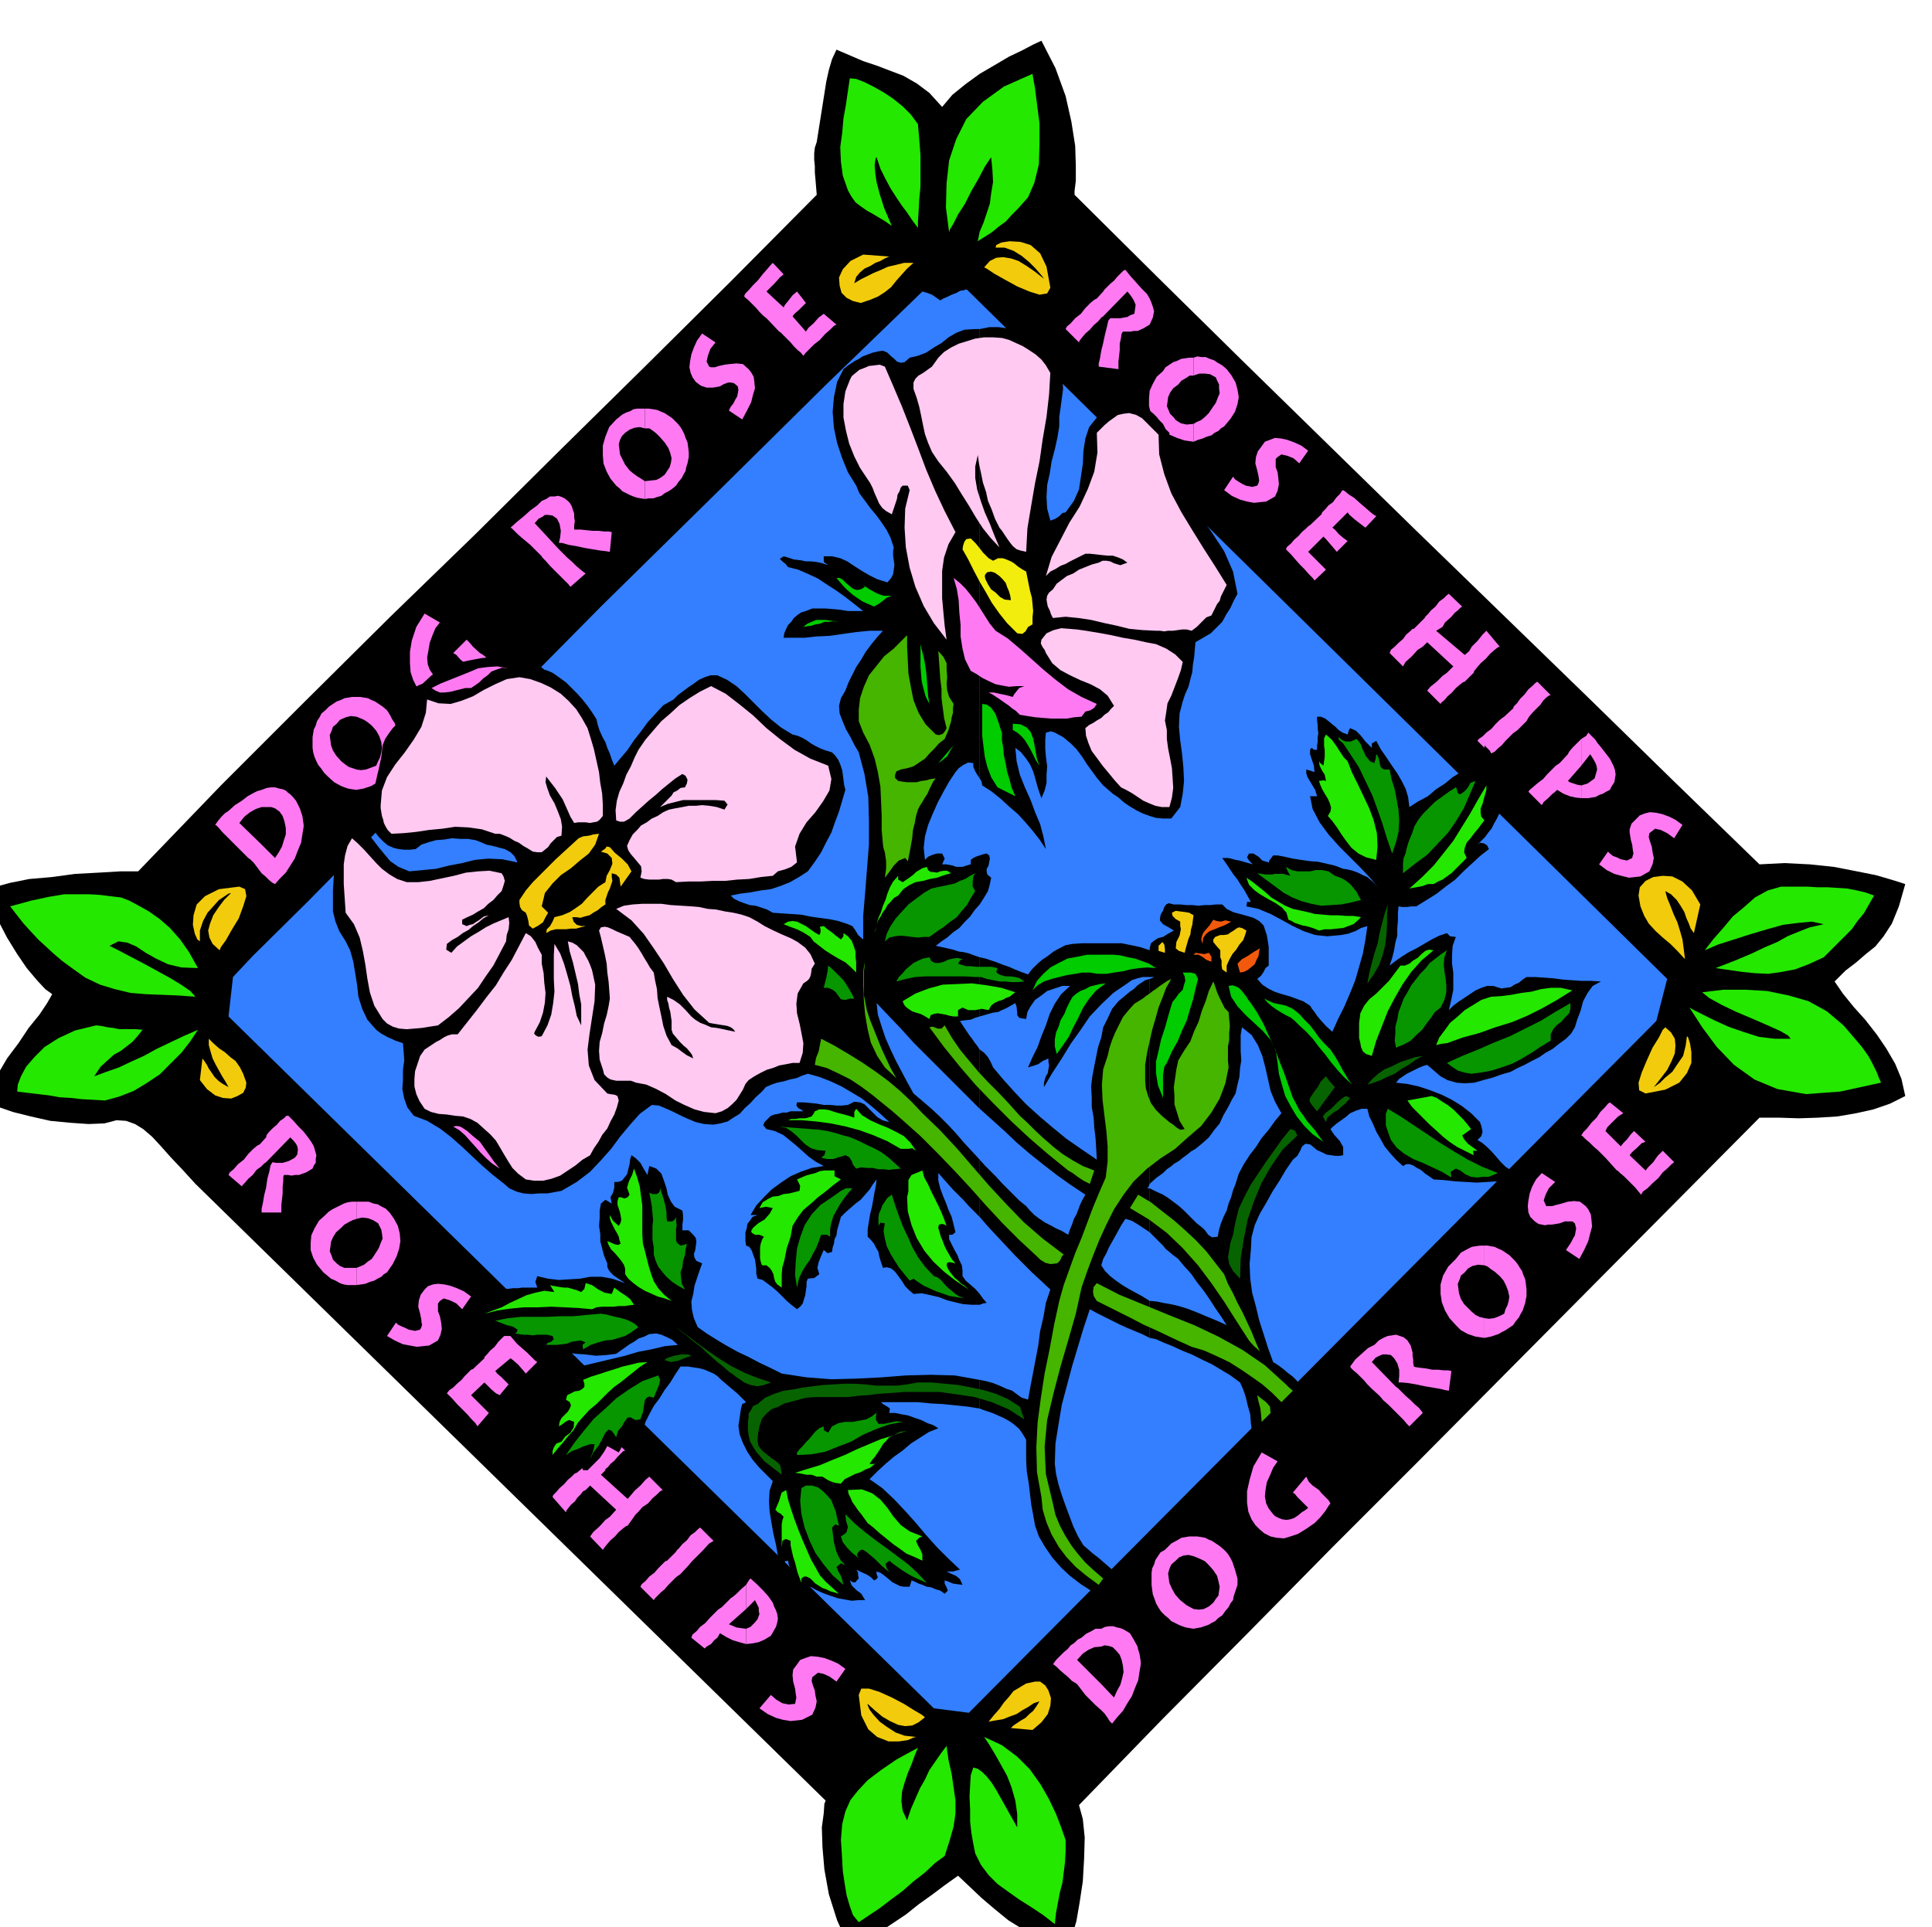 <svg xmlns="http://www.w3.org/2000/svg" width="490.455" height="489.347" fill-rule="evenodd" stroke-linecap="round" preserveAspectRatio="none" viewBox="0 0 3035 3028"><style>.brush1{fill:#000}.pen1{stroke:none}.brush3{fill:#24e800}.brush4{fill:#f2cc0c}.brush5{fill:#ff7af2}.brush6{fill:#45b500}.brush8{fill:#0c0}.brush12{fill:#ffc9f2}</style><path d="m1688 306 132 131 134 132 135 132 135 132 135 131 136 132 134 131 135 131 39-2 40 2 38 4 36 7 30 6 24 7 16 5 6 2-10 35-11 27-13 20-13 16-15 12-15 13-17 13-17 17 13 19 17 21 18 20 18 23 15 22 14 24 10 24 6 27-24 12-26 9-27 6-29 5-31 2-30 1-31-1h-31l-134 135-134 135-134 135-134 135-135 135-133 135-134 135-131 135 6 22 3 29-1 34-2 35-5 33-5 29-6 21-4 12-27-3-25-7-24-11-21-13-22-18-20-17-19-18-18-17-21 15-20 15-21 15-20 16-21 14-21 14-23 13-23 12-20-44-13-41-7-39-3-35-1-31 3-22 1-15 2-5-990-969-21-23-18-19-16-18-13-14-14-12-13-8-14-5-15-1-19 5-25 1-29-2-31-3-31-7-28-7-23-8-15-7 4-22 11-23 14-24 18-24 16-24 17-21 12-18 8-14-11-8-13-14-16-19-15-22-16-26-13-25-9-26-4-22 9-7 22-6 30-6 35-3 37-5 37-2 34-2h28l130-135 132-132 133-132 135-131 134-133 134-132 134-133 134-135-1-12-1-12-1-11v-10l-1-10v-10l1-9 3-9 3-19 3-19 3-19 3-19 3-19 4-18 5-17 7-15 21 9 21 9 21 7 21 8 21 8 21 12 20 15 20 22 16-19 21-17 22-16 24-14 22-13 21-10 17-9 13-6 22 43 16 44 9 40 6 38 1 31v24l-2 16v6z" class="pen1 brush1"/><path d="m2619 1538-17 66-1080 1087-55-7L359 1597l7-62 31-33 87-86 128-130 159-158 174-176 181-178 171-169 152-147 7 2 8 3 6 4 7 5 5-3 7-3 6-3 8-3 5-3 6-1 3-1h2l1100 1083z" class="pen1" style="fill:#337fff"/><path d="m1615 310-8 9-8 9-10 10-9 10-11 8-11 9-11 7-11 7 3-15 6-14 5-15 5-15 2-16 3-18-1-19-2-20-10 15-10 19-11 19-10 20-11 17-7 14-6 10-1 4-5-39 1-38 4-36 11-33 16-32 26-27 33-24 45-20 1 6 3 17 3 24 4 31v32l-1 32-7 29-10 23zm-173-115 2 23 2 26v49l-2 21-1 19-1 15v10l-9-12-8-12-9-12-8-12-9-14-8-15-8-16-6-18-1 1-1 4-1 8 1 12 2 14 5 19 7 22 12 28-10-7-10-6-10-6-9-5-10-7-8-6-7-10-5-9-8-23-3-22-1-23 3-22 2-23 4-22 3-21 3-20 10 1 13 5 14 7 16 9 15 10 15 12 13 13 11 15zM190 1410l13 5 15 8 16 9 17 12 16 14 16 18 14 20 14 25-26-1-21-5-19-9-16-9-15-10-14-6-14-2-14 7 14 7 19 10 21 11 22 12 20 11 18 11 13 9 8 9-27-2-25-1-26-1-24-2-25-6-23-7-23-11-21-15-15-11-13-11-13-12-12-11-12-13-11-12-11-14-10-13 33-9 28-6 24-4h39l17 1 16 2 17 2zm2754-3-8 14-8 14-10 12-9 13-11 11-11 11-11 11-11 11-24 11-21 8-21 4-21 3-21-1-20-2-21-3-21-3 31-12 26-11 21-10 19-8 16-9 17-7 18-7 22-5-19-4-21 2-24 3-25 7-27 8-25 8-25 8-21 9 14-18 15-17 15-18 18-15 17-15 20-11 21-6h41l16 1h16l16 1 15 1 15 3 13 3 14 5zm-24 232 5 6 5 7 5 7 5 9 4 8 4 8 3 8 4 9-64 14-54 4-45-8-36-15-32-23-27-28-23-31-20-31 7 4 14 7 18 9 22 10 23 8 25 8 25 3h25l-4-5-12-7-20-9-23-10-26-11-23-11-20-11-11-9 33-4h35l34 2 34 7 31 9 29 16 26 22 24 28zm-2696-21-8 10-8 9-9 7-9 7-11 6-10 9-11 10-10 15 19-7 20-7 19-9 20-9 20-11 21-10 21-10 23-10-12 18-14 18-17 17-17 17-21 14-20 12-23 9-22 6-18-1-18-1-18-2-17-1-17-3-17-2-17-2-16-2 1-11 5-13 8-15 13-15 16-16 22-14 26-12 33-8 9 1 9 2 9 1 9 2h27l10 1zm1450 1273v18l-1 17-2 16-2 16-4 15-3 16-3 16-2 18-18-14-18-12-19-12-17-12-18-13-14-14-12-16-9-18-3-15-3-17-2-18v-19l-1-20 1-18 1-16 4-12 7 2 7 5 7 7 8 10 8 13 9 16 10 18 13 23v-21l-3-21-6-21-7-18-10-18-9-16-9-15-8-12 28 13 24 18 20 20 17 24 13 23 11 23 8 21 7 20zm-190 25-15 11-16 15-18 14-17 15-19 14-17 13-18 12-15 10-9-11-5-14-5-17-3-18-3-20-1-18-1-17-1-14 2-25 5-20 8-18 12-15 15-16 21-16 25-17 33-18-5 12-5 14-6 14-5 15-4 14-1 15 2 15 7 15 6-18 7-16 7-16 8-14 7-15 9-13 9-13 9-12 3 22 5 22 3 21 3 21v20l-3 21-6 21-8 25z" class="pen1 brush3"/><path d="m1453 2698-10 8-10 5-11 1-11-2-13-6-12-7-12-10-11-10v2l3 7 6 8 10 11 11 8 14 9 14 5 18 2-4 1-9 4-14 2h-16l-18-7-14-12-11-22-4-32 4-10h12l16 5 20 9 19 10 16 10 12 7 5 4zm173-56h8l8 6 5 8 4 12-1 12-4 13-10 13-14 12-34-3 4-4 6-4 6-4 7-4 6-6 6-5 5-7 5-8-9 3-9 6-9 5-9 6-11 4-10 4-12 2-11 2 9-11 8-9 7-10 8-9 7-9 10-6 10-6 14-3zm-80-2222 9-10 10-5 11-1 12 2 12 4 13 8 13 9 14 11-2-3-5-6-7-8-9-9-12-10-13-8-14-5h-14l1-4 8-4 13-2 17 1 16 5 15 13 10 21 6 33-5 9-12 2-16-5-19-8-20-11-16-9-12-8-4-2zm-194 56-12-3-10-5-8-8-3-11-1-13 6-13 12-13 20-10 41 3-7 3-7 4-8 3-8 5-9 4-7 6-6 7-3 10 10-6 10-5 10-5 12-5 11-5 13-3 12-3h15l-10 9-9 10-8 9-8 10-10 8-11 7-12 5-15 5zm1264 1138 9 8 6 10 1 11-1 12-5 12-7 14-10 13-11 14 3-2 7-5 8-8 11-9 8-12 9-13 4-16 2-15 2 2 3 10 2 13v17l-7 16-12 15-22 11-31 6-10-5-1-12 5-16 8-19 9-20 10-16 6-12 4-4zm-42-207 2-13 9-10 12-6 15-2 15 1 16 8 15 14 13 22-10 45-5-7-3-8-4-9-3-9-6-10-6-9-9-9-9-5 3 11 5 12 5 13 6 13 4 13 4 14 2 15 2 16-12-13-11-11-12-10-11-10-11-12-7-12-6-15-3-17zm-2229 86-11-10-5-10-2-11 3-11 5-13 8-12 9-12 11-11-4 1-6 4-9 6-9 10-9 10-7 13-5 15v17l-4-3-4-9-3-14 1-15 5-17 13-13 22-11 32-4 9 4 2 11-5 16-7 19-11 18-9 16-8 11-2 5zm42 208-1 8-4 8-9 5-10 4-13-1-12-4-13-10-11-14 4-34 3 4 4 6 3 6 5 7 4 6 6 6 7 5 9 5-5-9-5-8-5-9-5-9-5-10-3-10-3-11v-10l7 7 9 8 9 6 9 8 8 6 7 10 5 10 5 14z" class="pen1 brush4"/><path d="M1792 2615v-4l-1-7-1-6-2-6-1-5-6-11-6-10-5-3-5-3-5-2-5-1-6-2h-6l-7 1-6 3v28l5-2 7 1 6 2 6 6 5 6 3 8 2 9 1 10-2 9-3 11-5 9-5 11-20-21v41l5 5 5 7 3 5 4 4 8-10 9-10 7-12 7-11 5-13 5-12 2-13 2-12zm-62-28v-28h-9l-7 4-8 4-7 6-6 3-5 5-6 4-5 6-6 5-6 6-6 6-5 7h1l5 4 5 5 7 6 6 5 6 6 5 3 3 2 13 17 3 3 6 6 7 7 9 8v-41l-38-38 9-10 9-6 9-4 11-1zm214-97v-10l-2-7-2-7-2-6-2-6-3-6-3-5-4-5-3-3-7-6-6-4-6-4-5-2-6-3-6-1-6-1h-6v31l5 2 7 3 6 3 6 6 7 8 6 9 2 8 2 9-1 7-1 7-4 5-4 6-7 6-8 4-8 1-8-1v31l5-1 6-1 6-2 6-2 5-3 6-3 5-5 6-4 5-7 5-6 3-6 4-5 1-6 2-6 2-6 2-6zm-69-45v-31h-7l-6 1-6 1-5 3-11 6-10 10-7 4-4 6-4 6-2 7-3 6-1 7v19l1 8 1 7 3 8 2 6 4 7 4 6 6 6 5 4 5 5 6 3 6 3 5 2 6 2 6 1 6 1v-31l-11-6-10-8-8-9-5-9-4-9-1-7-1-8 2-7 3-7 7-6 5-5 7-3 8-1 8 2zm197-104 4 5 6 6 5 5 3 5-3 4-5 8-8 10-9 9-13 9-13 8-12 4-10 3-12-1-9-2-10-5-7-6-7-7-6-9-5-12-2-14v-18l4-18 6-21 13-22 25 14-7 10-5 12-5 11-2 12-1 10 2 11 4 8 7 9 3 3 6 3 5 2 7 1 6-1 6-2 6-4 6-5 5-3 5-4-17-17-4-5-3-2 21-25 4 8 6 6 10 7zm142-100-4-4-5-6-8-8-7-7-9-9-8-7-5-6-2-2-11-10-3-3-4-4-5-6-5-5-6-6-6-5-4-4-1-2 8-11 10-9 10-9 10-5 7-7 7-4 7-3 7-1 6-1 6 2 6 2 6 5 5 8 3 11v5l1 6v5l1 6 3 1 7 1 9 1 10 2h9l9 1h7l5 1-4 31-6-1-8-2-12-2-12-2-14-3-12-2-10-1h-5l1-10v-10l-3-10-5-8-5-5-7-1h-6l-5 2-6 3-6 7 38 39 3 2 6 6 6 6 8 7 6 6 7 6 4 5 2 3-21 21zm184-204v-11l-1-9-1-7-3-7-2-6-4-6-3-5-4-5-3-3-6-6-6-4-6-4-5-2-6-3-6-1-5-1h-5v31l5 2 5 4 6 4 8 7 6 7 4 8 3 8 2 9-1 7-2 7-3 6-2 7-8 4-8 3-8 1-7-1v31l5-1 5-1 6-2 6-2 5-3 6-3 6-4 6-4 4-6 5-6 3-6 3-5 2-6 2-6 1-6 1-4z" class="pen1 brush5"/><path d="M2332 1988v-31h-7l-7 1-6 1-6 3-11 6-8 10-12 12-8 14-4 14v15l2 13 5 13 7 12 10 11 8 8 11 6 6 2 6 2 7 1 7 1v-31l-8-2-6-3-6-5-4-4-8-8-5-8-3-9-1-7-1-8 3-7 2-6 6-5 5-6 7-4 9-2 10 1zm128-24 4-6 4-6 3-6 3-5 2-11-2-8-4-3h-12l-8 3-6 1-6 1h-6l-5 1-10-2-6-4-7-7-3-7-1-10 1-9 2-11 4-11 6-11 9-10 21 14-10 10-5 10-3 9 4 9h9l7-2 8-2 10-3 10-1 9 1 9 7 4 5 4 8 1 8 1 11-3 11-3 12-6 13-8 15-21-14zm170-138-4 3-6 6-8 7-7 9-9 8-8 8-7 5-3 5-5-6-4-5-6-6-6-6-6-6-6-5-4-4h-1l-18-20-2-2-4-4-6-6-6-5-7-7-6-5-5-5-2-1 3-5 6-6 7-9 8-8 6-9 7-7 5-6 3-2 21 17-8 5-9 9-8 8-3 6 24 24 4-5 6-6 6-8 5-5 18 17-6 2-7 7-8 7-4 5 25 24 4-5 8-8 7-10 8-8 18 18zM477 1299v-3l-1-7-1-7-2-6-2-6-3-6-3-6-5-6-4-4-4-3-3-3-5-2-5-1-7-2h-6l-7 1-8 3v27h15l6 2 7 5 5 7 3 9 2 10v10l-3 9-3 10-5 9-6 9-21-21v45l6 5 6 6 5 4 4 2 8-9 9-9 7-11 7-11 5-13 5-12 2-13 2-12zm-66-31v-27l-7 2-6 3-9 5-9 7-11 7-10 9-6 4-5 5-5 6-5 7 2 1 4 4 5 6 6 6 5 5 6 6 4 4 3 3 17 17 3 2 6 6 6 8 6 8v-45l-35-34 8-10 9-7 9-5 9-3zm218-93v-11l-2-8-2-7-3-7-2-6-4-6-3-6-3-5-2-3-7-6-6-4-6-4-5-2-6-3-6-1-6-1h-6v31l5 2 7 3 6 4 6 5 7 8 5 9 3 9 1 9-1 7-2 8-3 6-3 7-8 3-8 3-8 1-7-1v32l5-1 6-1 6-2 6-2 5-3 6-3 5-5 6-4 5-6 5-6 3-6 4-5 1-6 2-6 2-5 2-5zm-69-49v-31h-7l-6 1-6 1-6 3-6 2-6 4-6 4-6 6-6 5-3 6-4 6-2 7-3 6-1 6-1 6v17l1 7 2 7 3 7 3 6 5 6 4 6 6 6 10 9 11 6 5 2 6 2 6 1 7 1v-32l-6-2-6-2-7-5-5-4-8-9-5-8-3-8-1-8-1-8 3-7 2-6 6-5 5-6 9-4 8-2 9 1zm194-100 5 3 6 5 5 5 4 4-4 5-5 9-8 8-7 9-14 10-12 9-13 4-11 3-12-1-11-3-9-5-8-6-6-7-5-10-4-12-1-14v-18l3-18 7-21 13-21 24 14-7 9-5 12-4 11-2 12-2 11 1 11 3 8 6 9 5 3 6 3 6 2 7 1 6-1 6-2 6-3 6-3 5-6 6-5-17-14-6-7-5-3 21-21 5 5 5 6 11 10zm142-104-3-4-5-5-8-8-7-7-9-9-7-8-5-5-1-2-11-11-3-3-4-4-6-5-6-5-7-6-6-6-4-4-2-1 10-9 11-9 10-9 11-8 7-7 7-3 6-4h7l6-1 6 2 4 2 5 4 3 3 3 5 2 6 2 6v6l1 6-1 6v7h10l9 1 10 1h9l9 1h7l5 1-3 31-6-1-9-1-12-2-12-2-14-3-12-2-10-3h-5l2-9 1-10-2-11-4-8-7-5-7-1h-5l-4 3-6 3-6 7 38 41 2 2 5 5 6 6 8 7 6 6 7 6 5 4 3 2-24 21zm186-204v-7l-1-9-1-7-3-7-2-6-3-6-3-5-4-5-3-3-6-6-6-4-6-4-5-2-7-3-6-1-7-1h-6v31h7l6 4 5 4 6 6 7 8 6 9 3 8 2 8-1 7-2 7-4 6-4 6-7 5-6 3-9 1-9 1v28l6-1h7l6-2 7-2 5-4 6-3 6-4 6-5 4-6 5-6 3-6 3-5 1-6 2-6 1-5 1-5z" class="pen1 brush5"/><path d="M1013 673v-31h-12l-6 1-5 3-6 2-6 3-5 4-5 4-11 12-6 15-4 14v15l1 13 5 13 6 11 9 11 5 4 5 5 6 3 6 3 5 2 6 2 6 1 6 1v-28l-6-4-5-3-7-5-6-5-7-9-4-8-4-8-1-8-1-8 2-7 3-6 5-5 7-5 8-3 8-1 8 2zm132-28 3-6 4-5 3-6 3-5 2-10-1-6-6-5-5-1h-4l-3 1-5 2-5 3-11 2h-10l-9-3-8-6-5-7-3-7-2-9 1-9 2-11 4-11 5-11 8-11 21 14-8 10-4 11-2 9 4 8 3 1h6l6-2 9-2 8-1 11-1 10 1 9 8 4 5 4 7 1 8 1 10-3 10-3 12-6 12-8 15-21-14zm169-135-4 2-6 6-8 7-8 9-9 7-8 8-6 6-3 4-4-5-5-4-6-6-5-6-6-6-6-6-4-4-2-1-17-18-3-3-5-4-6-6-5-6-7-7-6-6-5-4-1-2 2-4 5-5 7-8 8-8 7-9 7-8 6-7 3-3 17 18-6 5-8 9-9 9-4 4 27 25 2-4 5-6 7-9 7-6 14 18-4 4-7 7-7 6-3 4 21 24 4-6 8-7 8-9 8-6 20 17zM359 1846l2-4 6-5 7-8 9-7 7-9 8-8 6-5 4-2 10-11 1-4 4-5 6-6 6-5 5-6 6-4 4-4h3l8 8 8 9 8 8 7 9 5 7 4 7 2 7 2 7-1 6v6l-3 4-2 5-5 3-5 3-6 2-5 2h-6l-6 1-6-1h-6l-1 3v7l-1 9v10l-1 9-1 9v12h-31v-6l2-9 2-12 3-12 2-14 3-11 2-10 3-5 6 1h10l10-3 9-5 4-5 1-8-1-5-2-4-4-5-5-5-38 39-3 2-5 5-7 5-6 8-7 6-5 6-4 4-1 2-21-18zm201 146v27l7-1 7-1 7-3 7-2 5-3 6-3 4-4 5-3 9-13 6-12 4-12 2-12-1-12-3-12-6-11-7-10-6-6-6-3-7-4-6-1-8-3h-19v27l9-2 9 1 8 3 8 5 2 4 3 6 1 6 1 8-3 7-3 8-5 8-6 9-6 4-6 5-7 3-5 2z" class="pen1 brush5"/><path d="M560 1915v-27h-7l-7 1-6 2-6 3-6 3-6 3-6 4-5 5-10 9-7 12-5 11-1 12v11l4 12 6 11 10 12 6 5 6 5 7 3 7 4 6 2 6 1h14v-27h-19l-7-3-5-4-6-6-2-6-3-7 1-7 1-8 3-7 5-8 8-7 5-5 7-4 6-3 6-2zm62 163 3 3 6 3 5 2 6 3 10 2 8-2 2-4 1-4-1-4v-3l-1-5-1-5-3-11 1-10 3-9 6-8 5-5 8-3 8-1 10 1 9 2 11 4 11 5 11 8-14 20-9-9-10-5-10-3-6 4-3 4v12l3 8 2 10 1 10-2 9-4 9-7 4-7 4-10 1-9 1-11-2-11-2-13-6-12-7 14-21zm128 163-3-5-6-6-7-8-7-7-9-9-7-8-6-6-3-3 4-5 6-4 6-6 7-6 5-6 6-6 4-4 3-1 18-17v-2l4-4 5-6 7-6 6-8 6-6 5-5 5-2 2 3 5 6 6 7 9 8 7 6 7 7 5 5 4 3-18 18-5-6-7-8-8-7-4-3-24 20 3 4 7 6 6 6 5 5-14 17-6-3-7-6-7-7-4-4-21 20 4 4 8 8 8 8 8 8-18 21zm118 111 1-3 5-5 5-6 7-6 6-7 6-5 5-5 3-1 17-14 1-3 4-5 5-7 7-6 6-8 7-6 5-5 3-2 21 21-3 1-4 4-5 5-5 6-6 5-4 5-4 3v2l-7 7 42 38 6-7 5-6 9-8 8-9 6-5 21 21-4 2-5 5-7 6-7 8-9 6-6 7-5 5-2 3-10 14-3 1-5 4-6 5-6 7-7 6-6 7-4 5-2 3-20-21 5-7 10-9 9-10 7-5 10-11-41-38-7 7-4 2-4 5-5 5-4 6-6 5-4 5-3 4-1 3-21-24zm138 141 2-4 6-5 6-7 8-6 6-7 6-6 5-5 3-1 14-14 1-2 4-4 5-6 7-6 6-8 7-5 5-5 3-2 21 21-7 4-9 10-6 6-6 6-6 6-5 6-13 14-7 5-6 6-6 6-6 7-6 5-5 5-4 4-2 3-21-21zm166 66v24l10-1 10-2 9-4 10-6 4-7 4-7 2-7 1-6-1-7-2-6-3-6-2-6-7-10-8-9-10-10-10-9-2 2-5 8v38l14-14 3 6 3 6v5l1 5-3 8-4 5-7 7-7 3z" class="pen1 brush5"/><path d="M1172 2528v-38l-8 7-7 7-6 5-3 2-14 14-6 4-6 6-7 7-7 8-8 6-6 7-6 5-2 5 21 17 3-3 7-4 5-6 5-4 4-7 10 6 10 5 10 3 11 3v-24l-8-1-7-1-7-3-5-2 27-24zm39 135 8 7 10 6 10 2 10-1 1-5 1-5-1-6-1-8-3-11-1-10 1-9 6-8 5-7 8-3 9-3 11 1 10 2 11 4 11 5 11 8-14 20-11-8-9-4-9-2-5 4-4 3-1 6 2 7 3 8 1 8 2 9-2 10-5 11-8 4-8 4-9 1-9 1-12-2-11-3-13-6-13-9 18-21zm463-2146 2-4 6-5 7-8 9-7 7-9 8-8 6-5 4-2 10-11 2-3 4-4 5-5 6-5 5-6 6-6 4-4 3-1 8 10 9 10 8 9 9 9 4 7 3 7 2 6 2 7-2 10-5 11-10 6-9 4h-6l-5 1h-12l-2 3-1 7-2 9v10l-1 9-1 9v12l-31-4v-5l2-8 2-12 3-12 3-14 3-12 2-9 3-4h16l5-1 6-1 5-3 6-2 1-7 1-7-2-5-2-4-4-6-5-6-38 39-3 2-5 6-7 6-6 7-7 6-5 6-4 5-1 3-21-21zm201 149v28l7-3 7-2 7-3 7-2 5-4 6-3 4-4 5-3 10-12 7-11 4-12 2-11-2-12-3-11-7-12-7-9-7-6-7-4-6-4-6-2-7-3h-7l-6-1-6 2v28l9-3h9l8 1 9 5 2 5 3 6v6l1 8-3 7-3 8-5 7-6 9-6 6-6 5-7 3-5 3z" class="pen1 brush5"/><path d="M1875 590v-28h-7l-7 1-6 1-6 3-6 2-6 4-6 4-4 6-10 9-6 11-5 11-1 12v12l3 12 6 11 9 12 6 4 6 5 7 3 7 3 6 2 6 2 7 1 7 1v-28l-11 1-9-2-8-5-3-4-6-6-2-5-3-7 1-6 1-8 3-7 5-7 8-6 5-6 7-4 6-4h6zm62 159 3 4 6 4 5 3 6 3 10 2 8-2 2-4 1-4-1-7-2-9-3-11 1-10 3-9 6-8 5-7 8-3 8-3 10 1 9 2 11 4 11 5 11 8-14 20-9-8-10-4-9-2-6 4-3 3v13l3 8 1 8 1 11-2 10-4 9-7 4-7 4-10 1-9 1-11-2-11-3-13-6-12-9 14-21zm128 163-3-4-6-6-7-8-7-7-8-9-6-7-6-6-2-2 2-4 6-5 5-6 7-6 5-6 6-5 4-4 3-2 18-17 1-3 5-5 5-6 7-5 5-7 6-6 3-5 2-1 3 2 6 5 8 5 9 8 7 6 8 7 6 5 5 3-17 18-8-6-9-7-8-7-3-4-24 24 4 3 6 7 7 6 7 5-17 17-5-6-6-7-6-7-4-4-24 24 4 4 8 8 8 8 8 8-18 17zm118 114 2-5 6-5 6-6 7-6 5-7 6-5 4-4h2l17-17 1-2 4-4 5-6 7-6 6-8 7-5 5-5 3-2 21 20-3 2-4 4-5 4-5 6-10 9-4 7-10 6 45 38 7-6 4-7 9-9 8-10 6-6 21 25-3 1-5 4-7 6-7 8-8 7-6 7-4 5-1 3-14 14-3 1-5 4-6 5-6 7-7 6-5 6-5 4-1 2-21-21 5-6 10-8 9-9 7-5 10-10-41-38-7 7-8 5-9 10-10 9-4 7-21-21zm138 138 2-3 6-4 6-6 8-6 6-7 6-6 5-4 3-2 14-13 1-3 5-5 5-7 7-7 6-8 6-5 5-5 3-2 21 21-3 1-4 3-5 5-4 6-6 6-6 6-6 7-4 7-14 14-7 5-6 6-6 6-6 7-6 5-5 5-4 2-2 2-21-21zm163 70v20h11l6-1 6-1 5-3 6-2 5-3 6-3 3-6 4-6 1-6 1-6-1-7-2-6-3-6-3-6-7-9-7-9-5-6-4-6-6-6-5-5-3 5-8 5v42l14-18 4 6 4 7 2 5 1 6-2 7-2 7-11 8-10 3z" class="pen1 brush5"/><path d="M2484 1203v-42l-7 7-7 7-5 6-2 4-13 14-6 4-6 6-7 7-7 8-8 6-7 6-6 5-2 3 21 21 3-5 7-6 6-6 5-4 3-3 10 6 10 4 9 2 9 1v-20l-6-1-6-2-6-2-3-2 21-24zm42 135 3 3 5 4 6 2 6 3 10 2 8-4 1-4 1-3-1-6-1-8-2-7-1-6-1-6v-5l3-9 8-8 5-5 8-3 8-2 10 1 9 2 11 4 10 5 11 8-13 21-11-8-10-5-9-2-5 4-4 3-1 6 2 7 3 9 1 8 2 9-2 10-5 11-7 4-7 4-9 1-9 1-12-3-11-3-12-6-12-9 14-20z" class="pen1 brush5"/><path d="M1827 2047v62l15 6 15 7 15 6 16 8 15 7 15 9 15 9 15 11 5 11 4 12 3 13 4 14 1 14 2 14v14l1 15 49-49v-3l38-35-6-8-6-7-6-8-6-6-8-6-7-6-8-6-8-5-8-22-7-22-7-22-5-21-6-22-3-22-1-23 2-22 1-20 5-19 8-18 10-17 10-18 11-17 10-17 11-16 7-6 5-9 2-5 3-3 3-2 7 1 5 4 6 5 7 3 8 4 7 1 7 1h6l6-1v-13l-3-5-2-4-9-10-6-9 4-4 6-5 7-5 7-5 7-6 9-4 9-3h9l3 12 6 12 5 12 7 12 6 11 9 11 9 10 11 10 5-3h5l6 2 6 4 6 3 7 6 6 4 7 5 16 1 18 2 17 1 17 1 16-1 17-1 15-4 16-6-10-7-9-6-8-8-6-7-7-8-7-7-8-7-8-5 6-6 2-7-2-9-2-6-14-14-14-11-16-10-16-8-18-7-18-6-18-4-18-2 5-6 6-4 6-4 6-3 6-3 6-3 7-3 7-2 21 18 11 6 14 4 13 1 15-1 14-4 15-4 14-5 14-4 11-6 11-5 11-6 12-6 10-7 11-6 10-8 11-8 8-8 6-10 4-13 5-13 4-15 7-13 8-11 13-7-16-1h-15l-15-1-14-1-15-2-14-1-14-1h-14l-6 4-6 5-7 3-6 4-8 1-6 1-7-2-6-2h-10l-9 3-9 4-9 6-9 6-9 6-8 6-7 7 4-17 3-15v-27l-2-14v-13l1-15 5-14-9-1-5-5-12 4-12 6-12 7-12 7-12 6-11 7-10 7-9 7 4-12 3-12 2-12 3-11v-12l1-11v-12l1-11 6 1h7l7-1h8l16-10 16-10 14-11 15-11 13-13 13-12 13-12 14-11-3-6-5-3-6-1-4 3 6-6 6-6 5-7 5-6 4-8 4-7 4-8 5-7-1-6-3-2-5-1-5 2 2-14 2-13 1-14 1-12-2-12-4-11-6-10-8-8v7l-1 9-4 7-6 9-13 3-13 7-13 8-12 10-14 9-13 11-15 8-14 9-2-16-4-13-6-12-7-12-9-13-8-12-9-13-7-13-7 4v7l-10-10-7-9-8-8-9-4-2 3-2 7-8-3-6-4-5-5-5-4-6-5-5-4-7-3h-6v6l1 7v6l1 7-1 6v7l-1 6v7h-5l-2-2-2-1-2 3v7l3 9 3 9 1 10-6-2-7-2v6l2 6 3 5 3 5 6 10 3 10h-11l4 20 11 21 14 19 17 19 17 17 17 17 15 16 13 16-6-7-5-5-7-6-7-3-8-4-8-3-8-2-7-1-13-5-13-3-13-3-13-1-14-2-13-2-13-3-11-2h-7l-3 4-3 4-1 3-10-3-6-6-8-5h-7l-3 6 3 5 3 3 3 3-7-2-7-2-7-2-6-1-7-2-5-1h-9l5 7 6 9 6 9 7 9 5 8 6 9 5 9 5 9h-6l-1 7 19 4 19 8 17 9 18 10 17 8 18 6 19 2 22-2 5-1 6-1 5-2 6-2 9-5 10-3-3 21-4 22-6 21-6 21-8 20-9 21-10 20-9 20-10-9-9-10-5-6-4-6-4-5-3-5-11-7-11-4-11-4-11-3-12-4-10-5-9-6-8-9 6-5 4-6 3-6 5-4v-29l-1-7-1-6-1-6-1-3-4-12-7-7-9-5-10-3-11-3-11-3-10-5-7-7h-10l-9 1h-9l-9 1-10-1h-9l-10-1h-10l-8-2-4 2-3 4-2 6v21l9 5 8 5-9 5-8 5v371l6-6 6-4 6-5 7-4 6-5 7-5 6-5 7-4 11-9 10-9 8-11 9-11 6-13 7-12 6-12 6-10 3-14 3-12 1-14 2-12-1-14v-26l2-12 15 12 10 16 7 17 5 19 4 18 4 18 7 17 10 18-10 12-10 14-11 13-9 14-10 13-9 14-8 15-5 16-4 10-3 11-4 10-3 11-5 10-4 10-3 10-2 11-9 1-6-4-5-7-4-4-9-7-7-7-7-7-7-7-8-7-8-6-8-6-8-5v80l4 5 6 5 6 5 8 6 9 11 11 12 9 13 11 14 9 13 9 14 9 13 9 14-13-6-12-5-12-5-12-5-13-5-13-4-13-3-12-2zm0-1381v620h13l14-18 4-21 2-20-1-21-2-21-3-22-2-21 1-21 5-19 4-12 5-11 3-12 3-11 1-12 2-12 1-12 1-11 12-7 12-7 9-9 9-9 6-11 7-11 5-11 6-11-7-35-14-32-19-29-20-28-21-30-16-30-10-33v-36l-6-6-4-8zm0 620V666l-6-6-4-5-5-5-6-5v637l10 3 11 1zm0 166v-21l-2 3-2 4-1 8 5 6zm0 391v-371l-8 2-6 4-5 4-2 8v45h7l-4 2-3 1v322l10-9 11-8zm0 114v-80l-11-5-10-5v69l10 10 11 11zm0 152v-62l-9-2-9-1h-3v58l10 2 11 5zm-21-827V645l-6-3-5-2-7-3-6-2-10-3h-7l-8 2-6 5-7 3-7 5-7 5-7 4-12 15-6 18-3 19-1 21-3 20-3 20-8 18-13 18-5 1-5 5-6 4-8 3-5-19-1-18 1-19 4-18 3-19 5-19 4-18 3-18v-15l2-14 2-15 2-15-1-16-3-15-7-14-9-11-13-11-12-9-14-8-13-5-15-6-14-2h-15l-15 3v706l3 5 1 6 14 9 15 12 13 12 14 12 11 12 12 14 11 14 10 15-4-20-5-19-8-19-7-19-9-20-8-20-5-21-2-21 9 7 8 10 6 9 5 11 3 10 3 11 3 10 4 11 5-12 3-12v-13l1-13-2-15-1-13v-14l1-11 8-2 6 2 13 7 12 10 9 9 9 12 7 11 8 11 8 11 10 12 7 6 8 7 9 6 9 8 9 6 10 6 10 5 11 4zm0 253v-45 3l-15-5-14-3-15-3h-62l-15 1-11 2-10 5-9 5-9 7-9 6-8 7-8 8-6 8-11-4-10-4-9-4-9-3-10-4-9-3-9-3-9-2v93l7-2 7-2 7-2 8-1 6-3 7-3 7-4 7-4 2 6 1 10v3l3 4 4 1 7 1 2-11 5-9 7-10 10-7 9-7 12-4 12-4h12l-14 13-10 15-8 16-6 18-7 17-6 17-8 16-7 16 7-2 9-3 7-5 9-4v5l1 6-1 6-1 6-3 5-2 6-1 5v6l13-22 15-23 14-23 15-21 15-22 18-19 19-18 22-15 7-5 9-3 9-2h10z" class="pen1 brush1"/><path d="M1806 1860v-322l-7 2-6 4-6 4-6 6-6 4-6 5-6 5-6 5-10 12-7 15-7 14-3 16-5 15-3 15-3 15-3 16-2 16 1 16v16l3 17 1 16 2 16 1 16 1 18-25-17-23-16-22-18-20-17-21-19-18-19-18-20-16-19-4-9-4-7-6-7-7-5v93l19 17 20 18 19 18 21 18 20 16 22 17 21 15 24 16-4 7-4 8-3 8-3 8-4 7-3 9-3 7-3 9-10-6-9-4-9-5-8-4-9-6-8-6-7-7-6-7-11-9-9-9-9-9-9-9-9-10-9-9-9-9-8-9v90l13 15 14 15 14 15 14 15 13 13 14 14 14 13 15 14-7 21-4 23-5 21-3 23-4 21-4 21-4 21-4 22-10-3-7-5-8-6-9-3-11-5-10-4-11-3-10-2v45l5 2 6 2 9 3 9 4 9 4 9 5 7 5 8 7 5 7 6 10v33l1 17 3 18 2 17 2 17 3 16 3 17 6 17 10 17 11 16 14 16 14 13 17 13 17 11 18 11 31-31-8-7-8-6-8-7-7-6-8-7-8-6-8-7-7-6-9-15-7-15-6-16-6-16-6-17-5-16-4-17-2-16 1-32 5-31 5-30 8-30 8-30 9-30 9-30 10-30 11 6 12 6 12 6 12 6 11 5 12 5 12 5 12 6v-58l-11-7-11-6-11-6-10-6-10-7-9-7-8-8-6-9 3-10 5-9 4-9 5-9 5-9 5-9 5-9 6-9 10 3 10 6 9 6 9 6v-69h-4l2-2 2-5z" class="pen1 brush1"/><path d="M1539 2033v17l5-2 6-1-6-7-5-7zm0-689v77l7-11 6-10 3-11 2-10-6-5-1-4v-5l3-5 1-6 1-5-1-5-4-3-5 1-6 2zm0-121V517h-7l-17 1-13 5-12 7-11 9-12 7-12 8-13 5-13 3-8 7-6 1-6-2-4-4-6-5-5-5-7-3-7 1-9 2-8 3-8 3-6 4-6 3-6 4-6 4-6 5-10 20-5 24-2 23 2 25 5 24 8 24 9 22 13 21 5 12 9 12 8 11 10 12 8 11 8 12 6 12 5 15-1 6v7l1 7 1 8-1 7-1 7-3 6-6 7-16-5-12-6-12-7-11-7-12-8-11-5-13-3h-13v9l7 5-9-3-9-2-9-1h-8l-10-2-9-1-9-3-7-2-6 4 4 4 5 4 4 5 16 4 16 7 15 7 15 10 14 9 14 10 14 11 14 11h-24l-12-2-11-1-12-1h-21l-10 4-7 2-6 4-6 5-4 6-5 5-3 6-3 7-1 7h33l18-2 21-1 21-3 21-3 21-2h21l-9 10-9 11-9 12-7 12-8 12-6 12-6 12-5 13-7 12-3 12 1 12 5 13 5 12 7 12 6 12 7 12 9 34 6 36 1 37v38l-3 38-3 38-3 36v37l-8-7-4-7-5-7-7-3-15-5-15-3-15-2-14-2-15-3-15-1-15-1-14-1-9-5-9-3-9-3-9-1-9-3-8-3-8-4-5-5 15-3 16-2 16-3 16-2 15-5 15-6 14-8 14-9 11-15 10-15 8-16 8-15 6-17 6-16 5-17 5-17-2-8-1-8-1-8-1-7-3-9-3-7-5-7-5-5-10-3-8-3-8-4-7-4-7-5-7-4-7-3-8-2-18-11-15-12-15-14-13-13-14-14-13-12-15-10-15-7h-11l-9 3-9 4-8 6-9 6-8 6-8 6-7 7-16 9-12 13-12 13-11 15-11 14-10 15-11 13-10 12-4-10-3-9-4-9-3-9-5-9-4-9-3-9-2-9-7-11-7-10-8-10-8-9-9-9-9-9-11-8-10-7-7-3-6-2-5-4-5-3-7-4-6-3-7-2h-6l-21-4h-21l-21 2-21 4-21 5-19 9-17 9-14 13-7 3-7 4-5 4-2 7-1 3 4 4 3 2 1 5-7 8-6 8-7 7-6 8-7 7-6 8-6 9-4 10-2 18-4 19-4 17-4 18-4 16-1 17 2 16 7 18 5 6 7 7 6 5 9 4 8 2 9 1h9l9-1 9-7 12-4 11-3 13-1 12-2 13 1h12l12 2 8 3 9 4 10 2 11 3 8 2 9 5 6 6 5 10-24-5-22-1-21 2-20 5-21 4-20 5-21 2-21 2-17-7-13-9-10-12-9-11-10-13-10-12-13-10-15-6-4 7-3 8-3 8-2 8-3 7-2 8-2 8-2 8v15l-1 17-1 16v33l4 16 6 15 10 16 7 14 5 18 3 18 3 19 2 18 6 19 8 17 14 16 8 6 11 6 5 2 6 3 6 2 6 2 1 12 1 15-2 15v16l-1 14 3 15 5 14 10 13 21 8 20 12 17 13 17 15 16 15 16 15 16 14 19 15 8 7 11 5 11 3 13 1 12-1h13l11-2 11-2 24-14 21-16 17-18 16-18 14-19 15-18 16-18 19-14 11 1 12 5 11 5 12 6 11 5 12 5 13 3 15 1 11-2 11-3 9-6 10-6 8-9 9-8 8-9 10-9 6-7 9-4 9-3 10-2 10-3 10-2 9-4 9-3 18 5 18 7 17 8 17 10 15 9 15 12 14 12 14 13-11-3-8-5-7-7-6-6-7-7-7-3-9-1-10 5-9 1h-9l-10-1h-10l-11-2-10-1-11-1h-10l-1 5 3 4 4 2 4 3h-20l-6 2h-7l-6 2-6 1-6 2-5 5-5 5-2 5 5 6 13 3 13 6 10 8 11 9 9 8 10 9 11 8 13 7-19 3-17 6-16 7-15 10-15 11-12 12-12 13-9 15h11l-8 3-4 6-4 5-1 7-2 6v14l1 7 5 2 4 6 2 6 3 8 1 7 1 8v7l2 8 8 2 8 6 8 6 8 7 7 7 7 7 7 6 9 7 5-4 4-5 2-7 2-6 1-8 1-6v-7l2-5 10-1 8-6-3-10 2-9 4-10 4-9 6 5 7-2 1-7 2-6 1-7 3-6 1-8 2-7 2-7 2-7 7-7 8-7 8-7 8-6 7-8 7-8 5-8 6-8-1 9-2 10-2 11-2 12-3 12-2 12-2 12v12l5 5 5 6 3 6 4 7 1 6 2 7 2 6 2 6 6-1 7 2 6 5 6 8 5 7 5 8 6 6 7 6 13-1 14 3 13 3 13 5 12 3 13 3 13 1h13v-17l-7-8-7-6-8-7-5-7v-9l-1-8-4-8-3-8-5-9-4-8-4-8v-7h5l5-4-3-12-3-12-5-11-4-11-5-12-4-11-3-12v-12l7 8 8 9 8 9 9 9 8 8 8 9 8 8 9 9v-90l-13-14-12-13-12-14-12-13-14-14-14-13-14-12-13-11-10-18-9-17-9-17-8-17-8-18-6-18-6-19-2-18 19 20 20 21 19 21 21 21 20 20 21 21 21 21 21 21v-93l-4-6-4-5-4-6-4-5-4-6-4-6-4-6-3-5 8-1 9-1 7-3 7-2v-93l-9-3-8-3-8-2-8-1-9-3-9-2-9-2-9-2 9-7 9-6 9-8 10-7 8-9 9-9 7-10 8-9v-77l-6 2-4 2-4 3v7l-7 2-6 2h-10l-5-2-5-1-6-1h-6l4-9-4-8h-8l-7 2-7 3-5 5-2-19 2-18 5-18 7-17 8-18 9-17 9-16 10-15 5-6 7-5 8-4 8 1v6l3 7 3 5 4 6z" class="pen1 brush1"/><path d="M1539 2213v-45l-39-7-38-1-39 1-38 3-40 2-39 1-39-3-39-6-18-9-17-8-17-9-17-8-18-10-15-9-16-10-14-10-6-14-3-13-1-13 3-12 2-13 4-12 4-12 4-11-9-4-3-5-1-6 2-5 1-7 1-7-1-6-4-5-7-7h-10v-9l1-7v-8l-1-7-12-6-6-8-5-11-2-10-4-12-4-11-8-8-11-4-3 14-6-10-5-9-7-7-7-5-2 6-1 8-2 8-2 8-4 5-4 5-6 2h-6v9l-2 8-4 7 2 10-10-6-7 6-2 11v12l-1 12 2 13v11l3 12 3 11 5 12v5l2 5 3 4 5 5 9 6 9 6-20-7-17-3h-18l-16 3-17 1-16 1-17-2-17-4-3 9 3 9h-24l-7 1h-8l-7 1h-7l-6 1-4 5 3 3 5 1 3 5-9 3-9 3-9 3-7 4-8 4-6 6-4 6v9l7 1 7 1 7 1 7 2 6 1 6 2 6 1 6 2-6 1-2 4v3l4 2h13l6 1 7 2 5 1 6 2 6 2 6 2-6 5 6 9 17-1 17 1 17 2 17 2 15 1 16 2 16-1 16-2 7-5 7-5 7-5 7-4 7-5 9-3 8-4 11-1 8 2 9 4 8 4 9 8-21 2-21 5-21 4-20 6-21 5-21 5-21 5-20 6-2 6-3 6-6 6-5 6-8 6-6 6-7 7-4 9 2 4 6 2 6 2 3 6-6 3-4 5-5 5-4 6-4 6-3 6-3 7-2 7 2 4 3 1 3-1 4-1 7-6 8-1-9 8-6 11-3 5-2 6-2 6-2 6-1 5-1 6 1 4 8 2 5-4 6-3 7-3 8-2 7-3 7-3 7-3 8-3 4 4 1 8 2 5h7l10-10 9-9 7-10 5-9 18 10 5-9 4-9 3-10 5-10h5l5 3 5 2 6-1 4-14 6-12 7-13 9-12 8-13 9-12 8-13 8-12h12l6 1 7 1 6 1 7 2 7 3 7 3 6 4 6 6 6 5 7 6 6 5 7 6 6 6 7 7-6 3-2 7-1 7-1 7-2 13 2 14 5 13 7 14 8 12 10 12 11 11 11 11-5 15-1 17 1 16 3 18 3 17 4 17 3 17 2 18 5-1 3-3 1-5 5-1 1 6 3 7 1 7 3 8 3 7 4 7 5 6 8 7 4-2 1-3v-5l2-4 9 5 11 5 11 4 12 4 11 2 11 2 11-1h10l-6-10-8-6-7-7-3-8 5 3h4l2-3 3-3-1-5v-4l-2-4-1-1 8 4 9 4 6 4 5 5 4-2 2-3-2-5v-4l6 2 7 5 6 5 6 5 6 3 6 3 6 1h9l3-10 5 2 6 3 6 2 7 3 7 1 7 3 7 2 7 5 5-5-2-5-3-6v-5l6 2 7 3 7 1 8 1-4-9-6-5-9-4-6-3h10l11-3-19-18-17-17-17-19-16-19-17-19-17-18-19-18-20-14 12-12 13-12 13-11 14-10 13-11 14-9 14-9 15-6-8-5-9-3-10-5-9-3-11-4-11-2-10-2h-9l1-7-4-3-7-4-3-3h58l20 2 19 1 20 2 19 2 19 3z" class="pen1 brush1"/><path d="m1996 2220-1-10-6-7-8-6-6-5 2 10 3 11 1 10 1 11 14-14z" class="pen1 brush6"/><path d="m1442 2172-17 3-16 2h-33l-17-2-17-1h-16l-15 1-18 1-16 2-16 2-15 3-15 2-15 5-14 6-12 10-7 3-3 6-4 6v6l-1 6v14l1 8 2 9 5 9 5 8 7 8 6 7 9 7 9 7 9 7-1-8-1-6-4-5-4-3-6-4-5-4-5-4-5-4-6-8-1-9 1-11 2-10 4-12 7-8 8-7 11-4 9-5 12-3 11-3 11-3 16-1h50l16-2 16-1 15-2 15-1 27-2h55l29 4 26 4 27 8 26 11 25 16-7-20-19-12-18-8-20-6-19-4-21-4-21-2-21-2h-21zm-231 0-21-7-20-8-20-10-18-11-19-13-18-13-17-13-16-12 7 6 8 6 8 7 9 7 8 6 8 8 8 7 9 8 9 7 10 9 5 3 5 4 6 4 7 5 10 4 11 2 10-2 11-4zm816-398-13 16-12 17-13 18-12 18-12 18-10 19-9 19-5 20-2 10-2 11-4 12-2 12-2 11 2 11 6 11 11 12 1-32 5-31 6-30 10-29 12-29 15-26 18-26 23-22-4-8-7-2zm-983 363 10 3 11-2 10-4 11-4-5-2h-11l-5 1-6 1-6 2-6 2-3 3zm1053-401-6 6-8 6-5 6 5 9 2-7 5-4 6-5 6-3 5-5 5-4 5-5 4-5-7-3-6 4-6 5-5 5zm-14-45-8 8-5 9-6 8-6 9-1 5 3 5 4 5 5 6 28-38-9-10-5-7zm65 13 10-3 11-4 10-5 12-5 11-8 11-6 11-8 11-6-12 2-12 4-12 4-12 6-12 5-10 7-9 8-8 9zm0-159 10-14 8-14 6-16 4-16 2-17 1-17v-16l1-14-5 15-4 15-4 16-3 16-5 15-4 15-4 16-3 16z" class="pen1" style="fill:#076300"/><path d="m1359 1573-2-10v-35l1-9v-8l1-7-3 24v20l1 23 2 23 4 23 5 21 10 21 12 18 18 17-9-16-7-15-7-15-6-15-6-15-6-15-5-15-3-15z" class="pen1 brush6"/><path d="m1965 1576-4-5-3-5-4-5-3-4-5-5-4-2-6-2-6 1 4 17 10 15 12 13 15 14 13 12 12 14 8 16 3 20 2 17 5 18 5 17 9 17 9 15 12 15 13 13 17 12-7-9-6-9-7-8-6-7-6-9-6-8-5-10-5-9-7-20-7-20-8-20-7-19-9-19-8-18-10-18-10-15zm125 73-10-10-8-9-7-10-7-9-9-9-8-9-10-8-11-5-9-2-10-2-9-4-6-3 5 6 7 6 7 5 8 5 7 4 8 4 6 5 7 7 11 10 11 12 9 12 10 12 9 12 10 12 10 11 13 12-6-8-4-7-5-8-3-6-4-7-4-7-4-6-4-6zm-232-121 3 6 1 7-2 6-2 8-6 6-5 7-5 6-2 6-5 17-5 18-6 18-4 18-4 17v18l3 19 8 20v-36l1-7 1-6 4-6 8-18 9-16 7-17 7-15 5-17 5-16 4-17 4-16-4-8-7-2h-13zm-177 45-5 10-4 10-6 10-3 10-4 9-2 11v11l3 12 10-14 9-13 7-15 8-15 7-15 10-15 11-13 15-11-9 1-8 2-8 2-7 4-8 3-6 4-6 5-4 7zm45-73h-18l-15 3-16 3-14 7-13 7-11 10-10 11-7 15 8-8 10-6 12-4 12-3 12-3 13-2 11-2h12l12 2h14l12-2 14-2 12-3 14-2 12-1 14 1-11-7-11-4-11-4-11-2-12-3-11-1h-23z" class="pen1 brush8"/><path d="m1917 1469-8 3-3 4v4l4 5 7 8v11l2 5v8l1 6 7 5v-11l4-9 5-9 6-7 5-8 6-7 3-8 2-7-7-4-5-1-4 2-4 3-5 3-4 3-6 1h-6zm-70-38-6 3 1 5 5 5 7 4v6l1 6-1 5-1 5-5 10-1 10 5 4 9 3 2-8 2-7 2-7 3-7 1-8 2-7 1-8 1-7-7-4-6-1-8-1-7-1zm-27 55v8l10 3v-6l-1-7-3-4-6 6z" class="pen1 brush4"/><path d="m1979 1490-10 6-9 6-9 5-7 7 4 14 6-1 6-3 5-4 6-5 3-7 3-6 1-7 1-5zm-104 10h8l7 4 5 4 8 3v-8l-4-6-7 2-7-1-7-1-3 3zm31-55-6 9-7 8-3 4-2 5-1 5 2 7 1-9 4-6 6-5 8-3 7-3 8-3 6-3 5-3-9-2-7 2-7-1-5-2z" class="pen1" style="fill:#f2590c"/><path d="m1397 2452 6 5 7 5 7 5 8 5 7 4 8 4 7 3 9 4-15-16-14-13-16-12-16-12-18-13-17-13-17-14-15-15 1 10 3 10-1 4-1 4-3 3-6 4 3 9 7 9 8 8 10 8-3-5 2-4 4-4h4l6 4 6 5 6 5 6 6 5 5 6 5 6 5 7 6-7-6-4-6-2-7 6-5zm-69 7-7-7-4-7-3-7-2-7-2-8-1-8-1-8-1-7 5-5 6 2-3-12-2-10-4-10-3-8-7-8-6-6-8-6-9-3h-10l-7 4-2 20 2 21 5 21 8 21 9 19 13 18 14 17 17 15-2-8-2-6-4-7-3-7 7-6 7 3zm0 0 4 3-4-3zm90-225-10-1-9 2-10 2h-9l-4-6v-6l1-6 3-2-10 8-9 5-11 2-11 2h-12l-10 2-10 5-6 10-7-4v-6l-7 3-6 5-5 6-5 6-5 5-5 6-5 5-4 5v4l22-1 22-4 20-8 21-8 19-11 21-9 20-7 21-4zm-529 52 9-6 11-4 6-3 6-2 6-2h7l-1 6-2 7-2 5-2 6 5-11 8-10 6-11 5-10 5-5 5 2 3 4 4 6 3-10 6-7 4-7 5-7h5l5 3 3 1 7-1 2-6 2-5 1-7 1-6 1-6 3-4 4-2 7 2 4-10 4-9 2-9-3-7-25 9-21 13-20 14-17 16-18 16-15 18-15 19-14 20zm512-409-7 5-4 6-4 6-2 6-3 6-1 6v14l3-5 7 1-2 12 2 12 3 12 6 12 6 10 7 11 8 10 9 11 6-3 7 5 9 6 9 4 11 5 9 3 11 4 12 2 12 2-8-3-6-4-6-5-5-4-6-6-5-6-6-5-6-2-14-15-11-15-9-16-7-16-8-17-6-16-6-17-5-16zm779-100 5 14 9 12 11 9 15 9 15 6 15 7 15 7 15 9-1-9 8-5 7 3 8 6 9 4 10 1 8-1h9l8-3 7-3-25-10-22-11-22-13-21-13-21-14-21-14-21-14-20-12-3 8v18l3 9zM920 2109l-5 4 1 7 12-7 12-4 11-3 11-1 10-3 10-3 10-6 11-8-7-6-6-3-7-3-7-2-9-2-8-2-8-2-7-1-23 2-21 2h-21l-20 1h-41l-20 2-20 4 8 3 10 4 9 2 8 5-1 4-3 2 6 1 7 1h7l8 1 7-1h15l9 2 2 5-4 4-6 2-2 3h17l8-1 8-1 7-3 7-1 7-1 8 3zm370-169h9l5 3v-12l2-10 3-10 5-9 5-9 6-9 7-9 7-8h-10l-8 4-7 5-7 5-18 12-14 15-11 17-7 19-5 18-2 21-1 20 3 20 3-14 5-11 6-10 6-8 5-10 5-9 4-10 4-11zm-221 17-5-4-2-4v-18l1-6-1-7v-6l-2 4-4 3h-8l-1-7v-7l-1-6-1-6-2-7-2-7-2-6-2-6-1 6-4 3h-7l-5-2 2 10 2 11 1 11 1 11-1 9v22l2 12v11l3 10 4 9 7 9 6 7 9 8 9 6 11 6-5-9-1-9-1-9 3-8 1-10 3-9 1-9 2-9-5 2-5 1zm10-7v4-4zm1388-374-24 14-23 14-24 12-24 12-25 10-25 11-25 10-24 11 8 6 9 6 10 3 11 2 16-2 16-3 16-5 17-6 15-8 15-9 15-10 15-9v-10l4-8 5-6 8-6 6-7 6-6 2-7v-9zm-1170 232-2 7-5 4 9 2h10l9-3 10-3 6 3 4 6 2 6 5 6 8-2 9 1h9l9 2h8l8 1 9-1 10-1-10-9-10-9-11-8-11-6-13-6-12-6-12-5-11-3-13-4-12-3-13-2-13-1-13-1-13-1-12-1-12-1 11 2 9 6 7 6 8 8 6 6 9 6 10 3 13 1zm914-249-6 10-4 11-4 10-2 12-3 11v11l-1 11 2 11 12-5 11-6 9-9 9-8 7-10 7-9 6-9 9-7 6-12 3-12v-11l-1-10-2-12-1-11 1-11 4-11-9 6-9 7-9 7-7 9-8 8-7 9-7 9-6 11zm-644-38-9-2h-24l-9-1h-7l-7-2-6-2 3-5 4-2-8-2-7 1-8 2-6 3-8 2h-6l-6-3-3-6-10 2-7 3-8 4-6 5-6 5-5 6-6 6-4 7 15-4 15-3 16-1h62l16 1h9l9 3 10 2 10 2h9l10 1h10l10-1-7-5-7-2-8-1h-7l-8-2-4-2-3-3 2-6zm530-145-10-7-10-2h-10l-9 2h-20l-9-2-9-5 3 7 4 7-11-3h-14l-4 1h-10l-6-1-7-1 42 31 13 7 15 6 15 4 16 3 15-1 16-1 15-3 16-4-4-7-3-6-5-6-4-5-6-5-6-4-7-3-6-2zm-779 190 3 4 7 1 7-2h7l-4-8-4-7-5-8-4-6-6-6-6-6-6-6-6-5-1 9-2 10-2 8-2 8h7l7 3 5 4 5 7zm1000-339-8 3-4 7-5 6-7 5-4-2-1-4-1-4-1-1-11 7-11 8-11 8-9 9-9 9-8 10-6 10-4 12-3 7-3 8-2 7-2 9-3 7-1 8v16l19-15 19-14 17-18 16-17 13-19 12-20 9-21 9-21zm-208-59 12 18 13 20 10 21 11 23 8 22 8 23 7 23 8 23 6-18 4-16 1-18-1-16-3-17-3-16-5-16-3-15h-7l-4-1-3-3-1-3-1-5-1-5-2-5-2-2-1 7-2 7-7-3-3-4-4-5-2-5-3-6-2-6-4-6-3-3-9 4h-8l-7-3-4-4v4l7 6zm-650 304 11-8 12-8 10-8 10-7 8-10 8-9 6-11 7-11-4-7v-7l1-9 3-5-8 4-8 5-8 3-8 4-9 2-9 2-10 2-9 2-12 7-12 9-12 9-10 11-10 11-8 12-6 12-3 12 7-6 9-2 9-1 10 1 8 1 9 1 9-1h9z" class="pen1" style="fill:#079600"/><path d="m1283 2466-9-16-7-16-7-16-6-15-6-16-5-15-5-16-3-15-7 4-2 6-2 7-3 7-3 7 4 4 4 2 5 5-2 6-1 6v43-7l1-7v-3l3-2 3-1 7 3v7l2 9 2 9 3 9 2 8 2 8 3 8 3 8v-7l4-3h4l6 3 8 8 11 7 6 2 6 3 7 2 7 2-11-10-10-9-9-10-5-9zm166-52-20-8-14-10-12-14-9-13-11-13-13-10-16-6-22 1 1 6 3 6 3 7 5 7 4 6 5 6 5 7 5 7 9 7 10 9 10 8 11 9 10 7 11 8 12 5 13 6v-10l-3-7-4-7-3-7 5-5 5-2zm-45-159 10-4 11-3-11 2-10 5zm-24 41-6 4h-8l4-6 5-6 4-6 4-6 4-7 5-5 5-6 7-3-20 6-19 8-19 8-19 9-20 8-19 8-20 6-19 6 8 1 10 2h8l8 3h9l8 5 4 2 5 2 5 1 7 1 6-7 8-4 8-4 9-3 7-4 8-3 6-5 7-5zm-491-97 6 4 2 5-2 5-3 5-5 5-5 5-3 6-1 7 5-3 5-4 6-3 8 3-1 9-5 8-8 6-6 8-8 3-4 6-2 6v6l8-10 8-9 8-10 9-10 7-12 9-10 9-10 11-9 9-9 9-9 10-9 11-8 10-8 10-8 10-8 11-7-14 1-12 3-13 3-12 4-13 4-12 4-13 4-12 5 2 6v5l-3 3-5 3-7 1-6 3-6 3-2 7zm598-211 1-4 4-1 5 1 4 1-6-7-4-7-4-7-3-6-3-8-3-7-2-7-2-7 1-5 5-1 4 1 3 2-4-11-4-10-5-11-5-10-6-12-5-11-6-11-3-11-17 7-5 8v18l-2 9 1 22 6 22 8 20 12 20 14 17 17 16 18 14 21 14-7-6-6-4-5-5-4-3-4-5-4-5-3-5-2-5zm810-204 14-10-7-9-6-7-8-8-7-7-9-7-8-5-9-6-8-3-38 7 7 10 10 10 9 9 9 9 10 9 11 10 10 8 12 8 12 6 14 7-1-7h7l-8-6-7-5-6-7-3-6zm-1069 239v-21l1-11 3-10 2-10 2-10 3-9 3-9 3-17 8-13 9-12 12-10 11-10 12-9 12-10 12-9-10-5v-9h-16l-7 1-7 3-8 2-7 2-7 3-7 3 5 10-1 8-8 2-8 2-9 1-8 3-9 1-8 4-8 5-5 9 10-2 11 2-5 9-8 9-10 6-8 7-3 5 1 3 2 1 3 2h7l7 3-3 5-2 6-1 6v17l1 5 2 6h7l5 4 3 4 3 6 1 6 2 6 3 4 7 5zm-218-69-1-15v-45l-2-15-2-15-4-14-5-14-3 10-5 10-3 10 4 11-3 4-5 2-6-2h-3l-2 6v6l2 6 2 6 1 5 1 6-1 5-3 5-9-8-5-9v5l2 6 3 6 3 6 3 5 3 6 1 5 2 6-4 2-5-1-7-3-5-2 2 6 4 7 6 6 6 7 4 5 4 6 2 6v9l5 7 8 7 8 6 10 6 9 4 11 5 11 3 11 4-12-10-9-10-7-11-4-11-4-13-3-12-3-12-3-11zm-14 96-6-9-8-6-9-6-8-6-4 10-11-2-10-5-10-7-10-3-2 9-5 5-7-3-7-2-7-2h-6l-7-1-6-1-6-1-3-1 7 11-16-2-14 3-14 4-13 6-13 6-13 7-14 5-13 5 20-5 21-3 21-2h22l21-1 21 1 21 1 22 2 7-3 9-1h18l8-1h9l7-1 8-1zm1260-408 8-2 9-1 25-9 26-7 25-9 26-8 24-10 24-12 23-13 24-15-18-4h-16l-15 2-15 4-16 2-16 3-16 2-16 1-15 5-13 8-13 8-11 10-12 10-8 11-9 12-5 12zm-4-149-7-1-6 2-6 5-6 6-7 4-6 5-7 3h-7l-9 12-9 12-10 10-10 10-11 9-8 10-6 12-2 15v24l2 8 1 6 3 7 5 4 9 3 7-24 9-23 9-23 11-21 12-21 14-20 16-18 19-16zm-910 263-9-3-7-2-8-2-7-2-9-3-7-1h-8l-7 3-2 4-3 4-6 2-5 1h-8l-6 1h-7l-5 2h21l23 2 23 3 24 5 22 6 22 8 21 9 21 12h12l6-1 6 4-9-13-10-10-13-7-12-6-15-6-13-6-13-8-9-10-3 5v9zm76-183 2 5 3 4 4 3 6 4 6 2 7 2 6 3 8 5 2-6 5-2 6-1 6 1 6 1 7 2 6 1h7v-10l7-4 9 4h11l10-2 11 2 4-7 5-4 6-3 7-2 5-3 6-2 5-4 4-3-22-7-23-4-23-3-22 1-24 1-22 6-21 8-20 12zm627-142-14-3-12-5-12-7-10-6-10-9-10-8-10-8-9-6 4 11 9 9 10 7 12 7 11 6 10 7 7 8 3 11 5 2 5 3 6 2 6 2 6 1 7 2 6 2 7 3 9-2h10l9-1 10-1 8-3 8-3 6-5 6-6-12-2h-12l-12-1h-12l-12-1-12-1-12-3-9-2zm259-83-4-9 1-7 3-8 6-7 6-8 6-7 5-7 5-6-5-6-1-6v-7l3-7 2-8 2-7 2-7v-7l-13 22-13 23-13 21-13 21-15 19-16 20-18 18-20 18 5-1 6-1 5-1 5-1 8-3h9l7-4 7-3 7-5 7-5 6-6 6-6 6-6 6-6zm-232-121 2 6 3 7 4 7 5 8 3 7 2 7-1 6-4 7 7 8 8 11 7 11 8 11 7 9 11 9 12 6 16 4 2-21-1-21-5-20-7-19-9-19-9-19-9-18-7-18-6-6-4-6-4-6-3-5-8-11-9-8-3 6v12l1 6v12l-1 6-1 7-5-4-2-3 1 7 4 8 4 6 2 10-4-1-7 1zm-727 301v-16l-1-9v-8l-3-9-3-8-6-7-7-5v5l-4 5-8-6-6-5-7-5-6-5-6 1 1 4v5l-2 4-7-4-7-5-7-5-6-3-8-4-7-1-7 1-7 4 10 4 11 4 10 5 11 7 5 7 9 7 9 7 11 7 10 6 11 6 8 7 9 9zm149-156-6-4h-5l-6 1-5 2-6-1h-4l-4-3-2-5-7 2-5 3-5 3-4 4-8 6-9 6-7-4v-6l-8 9-5 9-4 10-3 10-4 9-3 10-4 9-3 10 3-7 4-6 3-6 4-5 3-6 5-5 5-6 7-4 8-10 9-6 10-5 12-2 11-3 11-2 11-4 11-3zm-117 80-1 7-3 7 3-6 1-8z" class="pen1 brush3"/><path d="m1726 2490 7-10-15-13-13-12-12-14-10-13-10-16-8-15-7-17-4-18-11-46-2-43 4-42 10-42 11-42 12-41 12-42 9-41 9-26 9-24 10-25 11-24 12-24 15-23 16-21 21-20 21-16 23-15 20-18 21-18 16-21 13-22 9-24 5-25-1-11v-22l2-10v-11l1-11-1-11-1-11-6-6-3-6-3-6-3-6-3-7-2-6-2-6-2-5-7 15-5 16-6 15-5 17-7 15-6 16-10 15-9 15-3 14-2 14-2 14 1 14v13l4 13 4 13 8 13-7 1-5-3-6-5-6-4-12-10-9-9-8-11-4-10-4-13-1-12v-25l3-19 4-18 4-18 5-17 5-18 6-15 6-16 8-14-6 3-6 4-6 4-5 4-6 4-5 4-6 4-5 4-13 8-9 10-9 11-6 12-6 12-5 12-4 12-3 13-7 21-2 24 1 24 3 25 3 24 2 24v24l-3 25-10 23-10 24-9 24-9 24-10 24-9 25-9 25-7 25-8 37-7 38-8 39-6 39-5 38-2 39 1 39 7 39 2 20 6 20 8 19 11 19 12 16 15 16 17 14 19 14z" class="pen1 brush6"/><path d="m1872 2116 20 6 20 9 19 9 19 12 16 11 17 12 15 13 15 15 18-18-6-5-5-5-33-30-35-24-38-21-38-18-40-16-39-16-39-16-35-18-5 6-1 7 1 7 5 8 18 9 18 9 18 9 19 10 18 8 19 9 19 9 20 9zm-84-239-13 21 30 18 28 21 25 24 24 27 21 28 20 29 19 30 20 31 7 8 10 9-7-16-6-15-7-15-7-15-8-15-7-15-8-15-6-15-14-18-14-18-16-17-16-15-18-16-18-14-19-15-20-12zm-128 108 3-2 3-4 2-5 3-3-33-25-30-26-28-29-26-28-26-30-25-29-27-29-27-26-17-18-18-17-19-16-19-14-22-15-21-13-22-13-21-11-2 10-2 10-4 10-2 11 19 5 19 9 18 9 18 12 16 12 16 13 16 13 16 14 28 25 27 27 26 27 26 28 24 27 26 28 26 26 28 26 5 5 8 5 8 2 10-1zm-200-371 23 31 25 31 25 29 28 29 27 27 29 27 29 25 32 26 7 4 8 6 9 6 10 5 7-21-18-7-16-9-16-10-14-11-15-13-13-12-13-13-12-11-17-19-16-17-17-17-15-16-15-18-14-17-13-19-11-19-5 5h-6l-8-3-5 1zm-35-256v4-4zm-38-31 1 6 2 6 1 7 1 7v12l-1 7-1 7 7-9 7-10 8-8 10-4 4 5-1 5 2-9 2-10 2-11 2-11 1-12 3-12 2-11 3-10 3-6 4-6 4-7 4-6 3-7 3-6 3-6 4-5-8 1-7 2-8 1-7 2h-15l-8-1-6-1-5-5v-4l2-6 7-3 10-2 10-3 9-6 9-6 7-8 8-8 7-8 9-7 3-7 3-7 2-7 2-6 1-7 2-7v-7l1-7-7-11-3-10-1-11 1-10-1-12v-10l-5-10-8-9 1 14 1 14 1 15 2 16v15l2 15 2 16 4 16-2 4-4 5-6 2-5-1-16-16-11-18-8-20-4-20-4-22-1-21-1-21v-18l-21 21-15 12-12 15-12 15-8 18-6 18-2 18v18l7 18 10 19 8 22 5 21 4 23 1 22 1 23v23l2 23z" class="pen1 brush6"/><path d="m992 1369-6-11-9-9-11-9-8-9-5-1-2 3-4 3-3 2 10 3 7 7 1 9-4 10-5 9-2 10-11 7-9 9-9 9-8 9-10 7-9 6-12 5-12 3-3 7-4 7-5 5-1 6 7-4 8-2h16l8-1h8l7-2 8-2h-7l-7-2-5-5-2-7h6l7 1 6-2 8-2 6-4 7-4 6-5 6-4v-7l2-6 2-6 3-6 2-6 2-6-1-6v-6l7 2 5 5 1 7 1 7 17-24zm-141 55 5-21 12-15 13-13 16-11 14-12 14-11 10-14 6-17-9 1-7 2-9 1-7 3-12 11-12 11-12 11-12 12-12 12-12 12-11 13-10 15v5l1 6 3 5 6 4 2 5 2 8 1 7 6 5 9-5 7-5 4-8 4-7-5-5-5-5z" class="pen1 brush4"/><path d="m1612 898-7-4-6-4-6-5-5-3-7-3-6-2h-7l-8 4-7-4-4-4-5-5-3-4-8-10-8-8-7 1-3 4-2 6-1 6 9 16 9 18 9 17 10 17 9 16 12 17 12 15 16 16 8 1 5-4 4-7 7-4v-11l1-10-1-11-1-10-3-11-2-10-2-10-2-10z" class="pen1" style="fill:#f2ed0c"/><path d="m1557 926-5-8-4-8-1-5 1-3 3-3 6-1 6 2 7 5 5 5 5 6 2 6 3 7 2 7 1 7-10-1-7-4-7-7-7-5z" class="pen1 brush1"/><path d="M1543 1106v50l2 17 2 16 4 16 6 16 10 16 28 14-6-14-3-12-4-13-2-12-3-13-1-12-2-12v-12l-3-8-2-7-3-8-2-6-4-6-4-5-6-4-7-1zm48 31v10l7 4 7 6 5 6 5 8 4 7 4 8 4 8 6 9-4-11-2-11-2-11-2-10-4-10-6-7-10-5-12-1zm-93 34-24 28 7-5 7-6 5-9 5-8zm-38-65-2-13-1-12-1-13-1-12-2-13-2-11-3-11-2-9v35l1 13 1 11 3 12 3 11 6 12zm-198-121 6-1 7-1 6-2 7-1 7-3h7l7-1 9 2-7-2-7-1-7-1h-15l-7 3-7 3-6 5zm97-63-7 4-6 1-6-2-5-4-6-5-5-5-5-3h-5l5 6 6 7 6 6 8 7 7 5 9 6 9 4 9 4 7-4 7-5 6-5 8-3h-13l-6-2-5-2-11-6-10-7 3 3z" class="pen1 brush8"/><path d="m712 1770 10 6 9 8 8 9 9 10 7 8 9 9 9 8 12 8-9-11-7-10-8-11-7-10-11-9-9-8-6-4-5-3-6-1-5 1zm852-779-9-11-7-11-7-11-7-11-9-12-8-10-9-9-10-8 5 17 3 18 1 19 2 20v18l3 19 4 17 9 18 9 5 9 6 10 5 11 5 10 2 11 2 12-1h12l-8 3-4 5-4 5-2 4-11-3-10-2-9-2h-8l6 3 6 4 6 4 7 5 6 4 6 5 6 4 6 6 12 2 13 2 12 1 13 1h24l11-2 12-1 6-8 8-2 6-4 4-6-24-11-21-12-21-16-18-15-19-17-18-16-19-16-19-12zm-886 90 6 4 7 3h7l9-1 8-2 8-2 8-2h9l6-4 7-5 6-6 7-5 6-6 8-3 9-3 10 1-18-3-15 1-15 2-14 6-15 6-15 6-15 6-14 7z" class="pen1 brush5"/><path d="m954 1718-20-21-9-23-2-25 3-24 4-26 4-26 1-26-5-23-3-8-3-7-4-7-3-6-6-6-5-5-7-4-7-2 3 16 5 17 4 17 4 17 2 16 3 16v33l-7-15-3-15-4-16-3-16-5-18-5-17-6-16-9-15-1 18v37l1 20-2 18-3 18-6 17-9 17-5 1-4-2-3-3 1-3 8-15 5-15 3-16 1-15-2-16-1-15-3-15v-14l-6-11-4-9-7-9-8-5-11 21-11 21-13 20-12 20-15 19-15 20-15 19-15 19h-9l-7 2-6 3-6 4-6 3-6 4-6 4-6 4-7 10-4 12-4 12-1 12v12l3 12 5 11 8 12 10 5 12 3 13 1 13 2 12 1 12 4 11 6 11 10 9 8 9 10 6 10 7 12 6 10 7 11 9 9 12 9 13 2h14l13-3 14-5 12-8 12-8 11-9 12-7 6-11 7-10 6-11 8-10 5-11 6-11 4-11 3-11-2-7-4-2-7-1-5-1z" class="pen1 brush12"/><path d="m1190 1448-13-7-12-4-13-3-13-2-14-3-13-1-14-3-12-1-16-1-16-1-15-2h-30l-15 1-14 2-12 5 24 18 19 21 16 23 16 24 14 24 16 25 18 23 23 21 5 1 6 1 6 1 7 1 5 1 5 2 4 3 3 4-10-2-9-2-10-2-9-1-9-4-8-3-8-5-6-5-9-10-9-9-10-7-10-5v5l2 6 1 6 2 7 1 7 1 7v14l2 6 6 7 5 6 6 6 5 4 5 6 3 4 2 6-10-5-7-5-8-6-9-5-8-15-5-15-3-15-3-14-3-15-1-14-3-14-2-12-6-8-4-7-5-8-4-7-5-8-5-7-5-6-4-5-7-3-7-3-7-3-6-3-7-3-5-1-6 1-3 5 3 11 3 13 3 13 3 15 1 14 2 14 1 13 1 14-2 12-3 14-4 13-3 15-4 14-1 14 1 14 5 15 2 8 5 5 5 3 9 2h23l8 3 16 3 16 7 15 8 15 10 14 7 16 7 15 4 18 2 10-3 9-5 7-6 7-7 5-8 5-8 4-9 5-6 9-6 9-5 10-5 10-3 10-4 11-2 10-2h11l5-16 1-15-3-16-3-15-4-16-1-15 2-16 9-16 6-4 3-3 2-4 1-4 1-8 5-8-7-15-8-10-12-9-11-6-14-6-13-6-14-7-11-7zm-395 31 1-10 3-9 1-10-1-9-12 5-12 5-12 6-11 7-12 7-11 8-11 8-9 10-8-5 1-9 8-6 9-5 8-6 9-5 7-6 9-6 7-6 9-5-8 2-8 6-5 3-4 3-5 1-5 2-7-3v-7l8-4 9-4 8-5 9-5 7-7 8-6 6-7 7-7 3-9 2-7-2-7-3-5-19-4-18 1-19 2-19 5-19 4-19 4-18 2h-18l-15-5-12-7-12-9-9-9-10-11-9-10-10-10-9-8-7 12-4 15-2 14v31l1 15 1 15 1 15 13 18 9 21 5 21 4 22 3 21 4 22 7 21 13 21 7 7 9 5 10 3 12 1 12-1 12-1 12-2 13-2 17-13 16-14 15-16 15-16 12-18 12-17 10-19 10-19zm935-484-12-2-12-2-14-2-12-1-13-1-12 3-11 5-8 10-1 6 3 6 3 4 2 5 10 16 13 11 15 8 17 8 15 6 15 8 12 10 10 16-5 5-4 5-6 4-5 5-7 4-6 4-6 3-6 5 1 12 4 12 5 12 9 12 8 11 10 12 9 11 10 11 8 4 9 5 9 6 9 6 9 4 10 4 10 2h12l4-15 2-15-1-16-1-15-3-16-3-15-2-15v-14l-3-15 2-13 2-14 6-12 5-13 5-13 5-14 3-13-12-12-14-9-16-7-16-3-18-4-18-3-18-4-16-3zm-613 83-18 9-16 10-16 11-14 13-14 12-13 15-12 14-11 16-6 12-6 14-7 13-5 14-6 13-4 14-2 15 1 16 6 2h6l4-2 5-3 10-10 10-9 10-9 11-9 10-9 11-9 10-8 11-7 5 3 3 6-1 6-3 6-7 1-5 4-6 3-3 5-9 9-9 9 12-5 12-3 12-3h51l14 1 5 6-5 8-12-4-12-2-11-1-10 1h-11l-10 2-11 2-10 2-9 4-9 6-9 4-8 6-9 5-6 7-7 7-5 9-4 9 2 7 4 6 6 7 5 6 5 6 1 8-2 10 6 2 8 1h15l7-1h7l6 1 7 4 19-1h19l19-1h20l19-2 19-1 18-3 19-2 8-7 11-3 10-4 9-7-3-25 7-20 11-18 14-16 12-17 10-17 3-18-5-21-28-11-25-14-23-17-21-17-21-20-21-17-22-17-23-12zm-519 187v5l1 6 1 6 2 6 1 5 3 6 3 5 6 6 19-1 20-2 20-3 21-2 20-3 21 1 21 3 21 7h7l8 3 7 3 8 5 7 3 7 5 7 4 8 5 7 1h7l5-4 5-4 4-6 5-5 5-5 7-2 1-14-2-12-5-13-5-12-7-12-4-11-3-10 1-9 7 9 7 9 6 9 6 9 4 9 4 9 4 9 6 10 6-1h12l7 1 5-1 6-1 4-3 5-6v-18l-1-17-3-17-2-17-4-18-4-18-5-17-5-16-9-16-9-14-12-13-12-11-16-10-15-7-17-6-17-3-20 3-18 8-18 9-17 10-18 7-17 5-19-1-18-6-2 21-7 22-12 20-14 20-15 19-13 20-8 21-2 23zm1222-582-9-9-8-8-9-9-9-5-11-3-9 1-9 2-7 5-7 5-7 6-6 6-6 6 1 31-5 30-10 27-13 28-16 25-14 27-14 27-9 30 7-7 8-4 8-5 8-3 7-4 8-4 8-4 8-4h7l9 1 9 1 10 1h8l9 3 7 3 7 5-11 4-10-3-6-3-6-1h-6l-6 3-11 3-10 4-10 4-9 6-10 4-8 6-8 6-6 9-6 5-3 5-1 6 1 6 1 5 3 6 2 6 3 6 20-2 20 2 20 3 21 5 19 4 20 5 21 2 21 1h6l7 1 6-1h8l7-1 7-1h7l8 2 8-6 8-8 7-7 8-3 3-6 3-6 3-6 4-5 2-7 3-6 3-6 3-6-18-29-18-28-18-29-17-28-16-30-11-30-8-31-1-31zm-430-107-8-3-8 1-9 1-7 3-8 3-6 5-6 5-3 6-7 18-3 20v21l4 21 5 20 8 20 9 18 12 18 4 6 4 8 3 8 4 9 3 7 5 7 6 5 9 5 2-6 2-6 2-6 2-6 1-7 3-5 2-6 3-3h8l3 7-7 29-1 30 2 31 6 32 9 30 13 30 16 27 20 26-3-22-2-21-2-22v-43l3-21 7-21 11-19-17-33-15-32-14-33-12-32-13-34-13-33-14-33-13-30zm184-45-14-1h-14l-14 2-13 4-13 4-12 6-11 7-9 9-5 7-5 7-7 5-7 5-7 4-5 5-3 6v10l5 14 4 14 3 14 3 15 3 14 5 14 6 14 10 15 13 16 13 18 11 18 12 19 10 17 11 17 12 15 14 15-8-19-7-18-8-18-6-17-6-19-3-18v-18l4-18 2 14 3 14 3 15 5 15 3 14 6 14 5 14 7 14 4 5 4 6 4 6 5 7 4 5 6 5 6 2 9 2 2-37 6-36 6-35 7-34 5-35 6-35 4-35 2-34-7-12-7-9-9-8-9-6-11-7-11-5-11-5-11-3z" class="pen1 brush12"/></svg>
